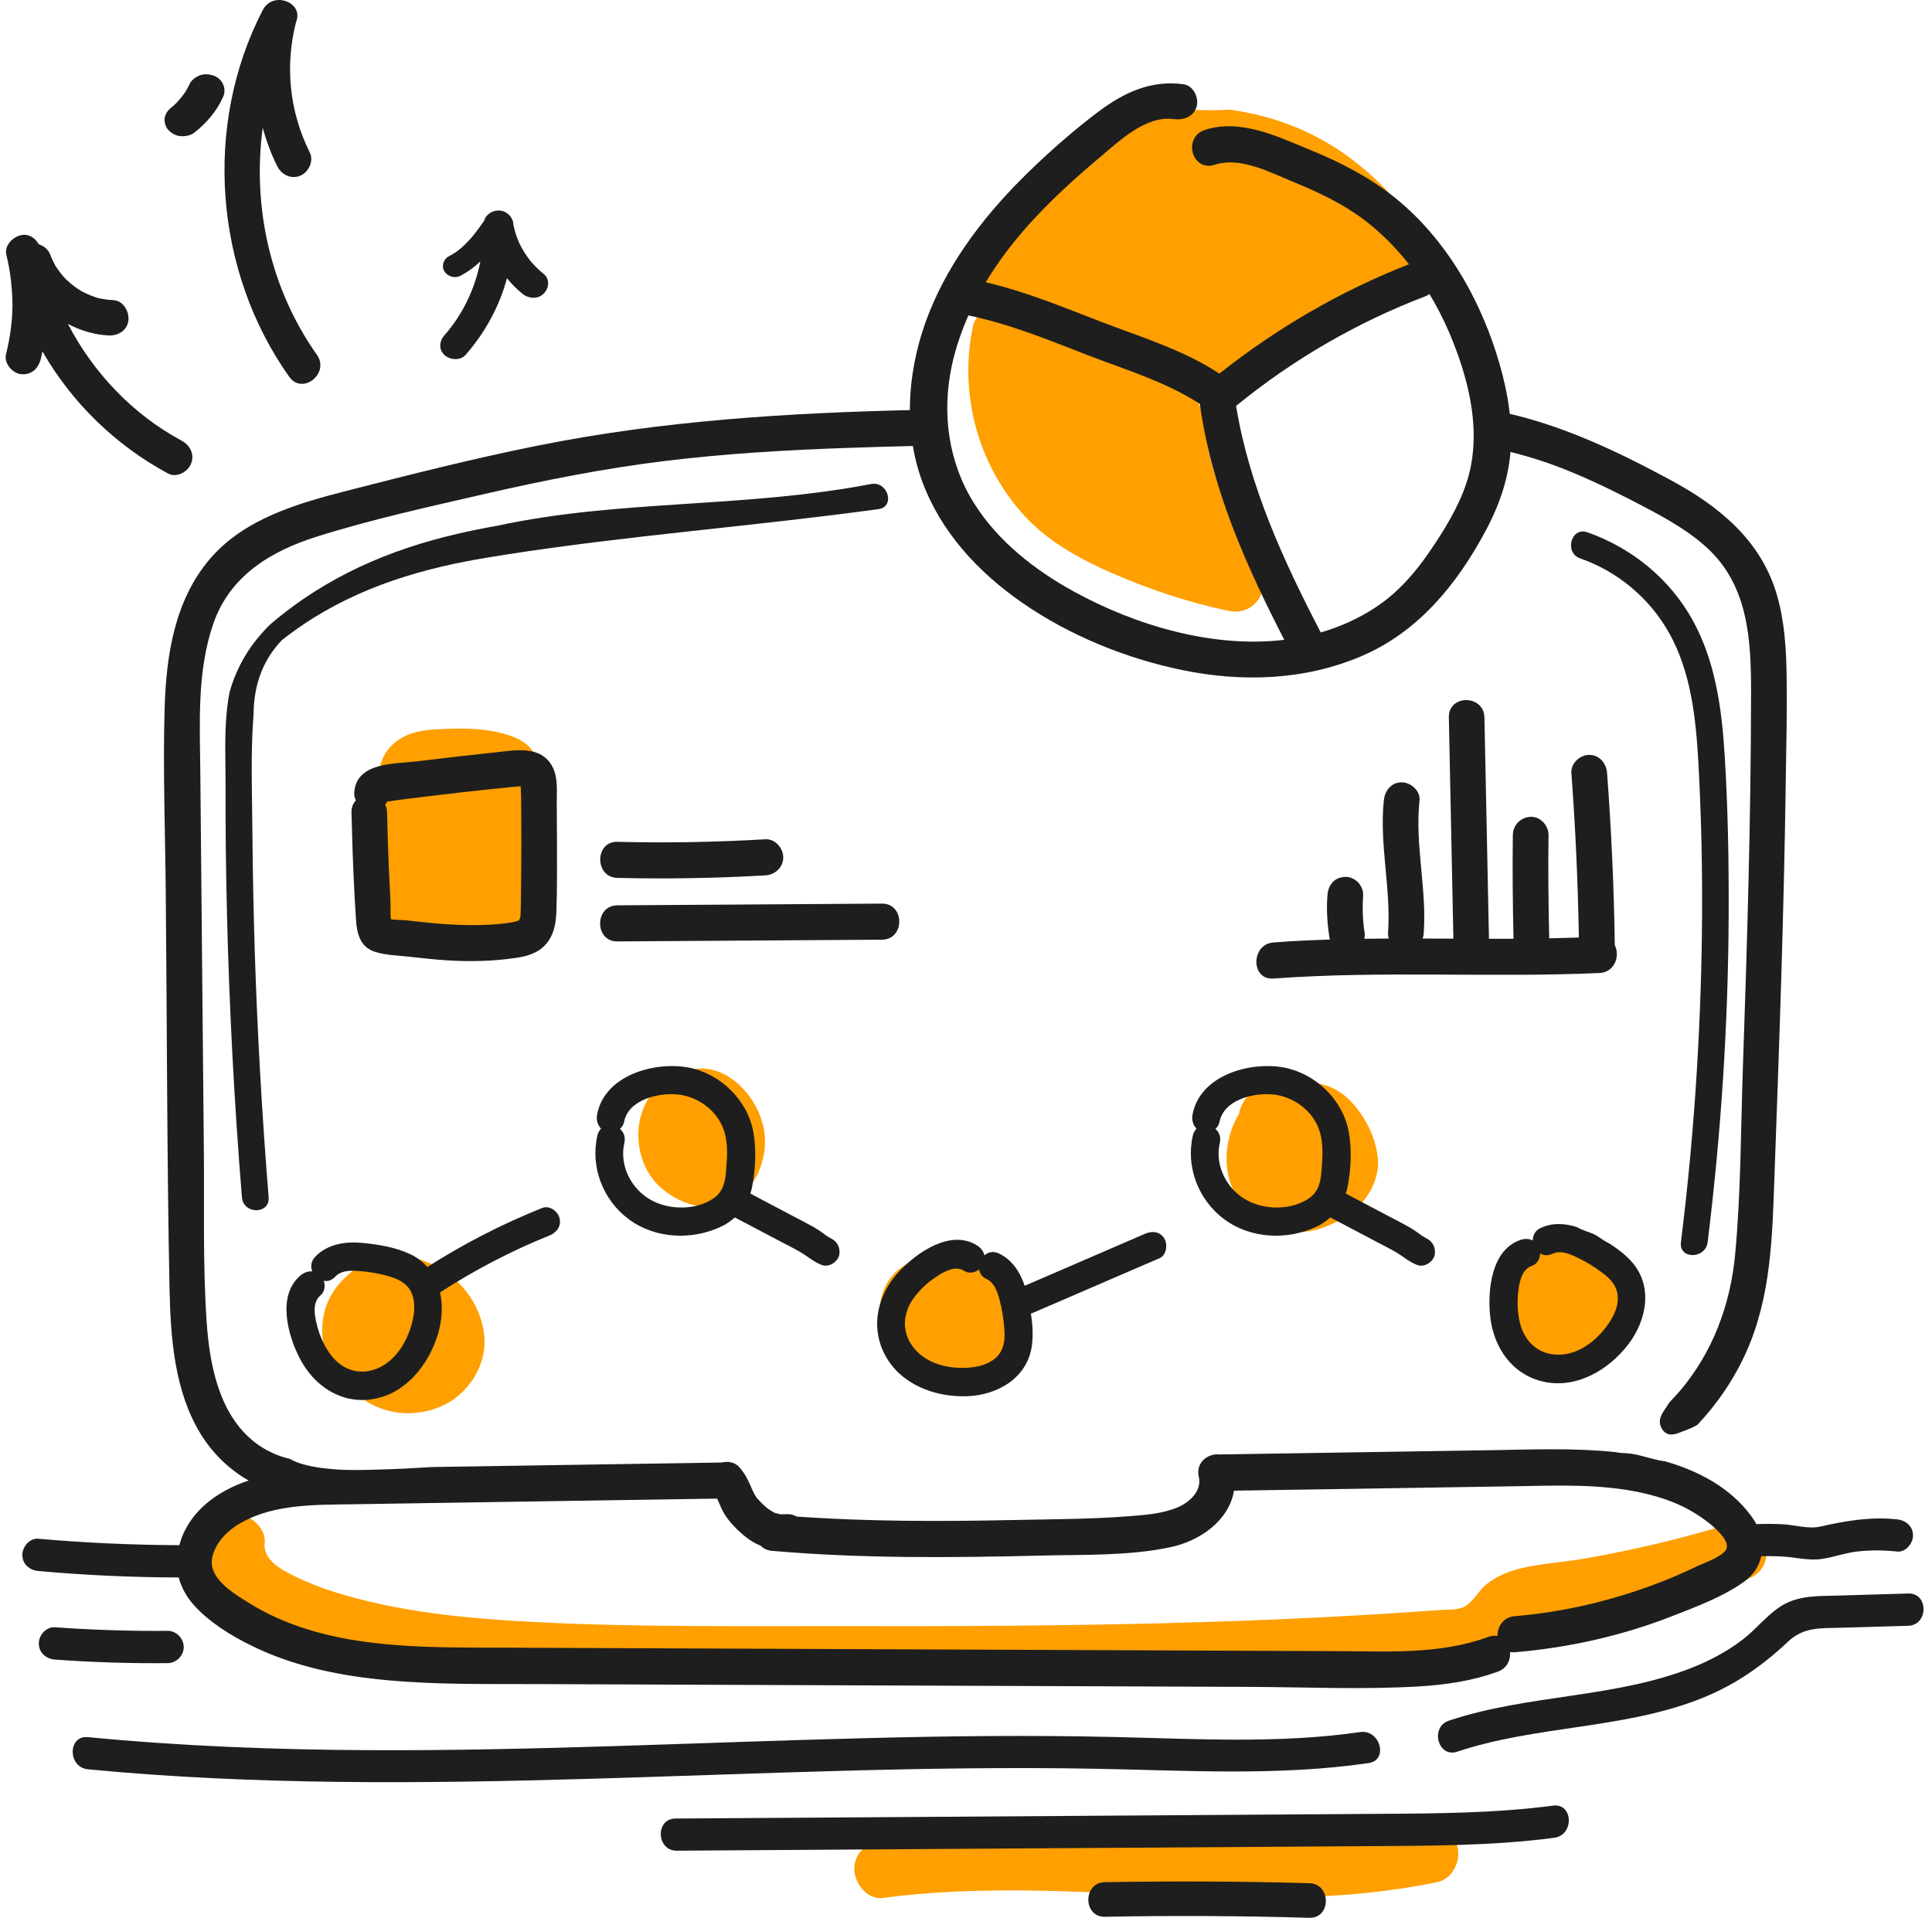 <svg width="137" height="136" viewBox="0 0 137 136" fill="none" xmlns="http://www.w3.org/2000/svg">
<path d="M38.045 63.907C38.319 62.525 38.343 61.16 38.238 59.754C38.141 58.478 37.98 57.195 38.037 55.911C38.045 55.772 38.053 55.633 38.061 55.502C38.061 55.453 38.061 55.429 38.061 55.396C38.061 55.38 38.069 55.364 38.069 55.331C38.133 54.808 38.238 54.383 38.069 53.859C37.714 52.78 36.788 52.339 35.788 52.052C34.475 51.668 33.072 51.627 31.71 51.684C30.534 51.734 29.26 51.766 28.253 52.469C27.576 52.935 27.093 53.598 26.931 54.423C26.778 55.2 26.939 55.985 27.036 56.761C27.084 57.195 27.125 57.636 27.173 58.078C27.109 59.042 27.149 60.007 27.246 60.988C27.31 61.61 27.375 62.223 27.391 62.844C27.399 63.155 27.407 63.457 27.391 63.768C27.383 63.907 27.375 64.038 27.358 64.177C27.391 63.792 27.31 64.414 27.302 64.438C27.02 65.804 27.882 66.932 29.244 67.022C30.896 67.136 32.556 67.251 34.209 67.365C34.491 67.382 34.797 67.308 35.071 67.169C35.764 67.488 36.578 67.504 37.223 66.997C38.125 66.294 38.496 65.182 37.94 64.21C37.988 64.111 38.029 64.013 38.045 63.907Z" fill="#FF9F00"/>
<path d="M54.043 79.555C53.697 78.41 53.012 77.372 52.077 76.645C51.44 76.146 50.755 75.843 49.949 75.778C49.143 75.713 48.297 76.081 47.733 76.661C47.717 76.677 47.709 76.694 47.693 76.71C47.564 76.718 47.427 76.743 47.298 76.784C46.774 76.955 46.411 77.266 46.097 77.724C44.735 79.678 45.081 82.695 46.895 84.248C47.451 84.722 47.975 85.041 48.652 85.294C49.167 85.491 49.764 85.589 50.312 85.556C51.142 85.507 51.859 85.245 52.512 84.738C53.004 84.354 53.431 83.864 53.705 83.299C54.253 82.122 54.422 80.806 54.043 79.555Z" fill="#FF9F00"/>
<path d="M71.669 92.571C71.379 91.827 71 91.205 70.372 90.715C70.162 90.551 69.937 90.421 69.711 90.314C69.622 90.11 69.501 89.922 69.34 89.775C68.969 89.423 68.446 89.129 67.914 89.178C67.406 89.219 66.906 89.162 66.399 89.162C65.665 89.17 64.972 89.317 64.311 89.644C63.062 90.257 62.281 91.761 62.401 93.151C62.514 94.451 63.135 95.661 64.142 96.487C65.174 97.329 66.318 97.795 67.632 97.901C69.042 98.024 70.589 97.525 71.363 96.266C71.734 95.661 71.871 94.933 71.919 94.23C71.943 93.691 71.871 93.086 71.669 92.571Z" fill="#FF9F00"/>
<path d="M97.702 82.114C97.589 81.019 97.17 79.98 96.558 79.065C95.913 78.1 95.083 77.282 93.946 76.947C93.189 76.726 92.359 76.775 91.609 77.037C90.819 76.759 89.989 76.751 89.2 77.16C88.507 77.528 87.991 78.239 87.846 79.016C87.112 80.226 86.83 81.713 87.056 83.12C87.362 85.033 88.925 86.709 90.763 87.216C91.835 87.51 93.003 87.395 94.027 86.979C94.97 86.594 95.897 86.096 96.573 85.303C97.315 84.42 97.823 83.308 97.702 82.114Z" fill="#FF9F00"/>
<path d="M114.683 88.663C113.587 87.608 112.136 87.232 110.661 87.502C109.952 87.633 109.299 88.041 108.776 88.524C108.348 88.916 108.042 89.431 107.817 89.971C107.575 90.339 107.357 90.731 107.196 91.156C106.737 92.391 106.922 93.748 107.47 94.917C108.695 97.533 112.781 98.253 114.683 96.013C115.577 94.958 116.142 93.625 116.134 92.227C116.142 90.911 115.626 89.562 114.683 88.663Z" fill="#FF9F00"/>
<path d="M34.345 94.778C34.16 92.694 32.846 90.854 31.041 89.857C30.259 89.423 29.373 89.129 28.486 89.137C28.059 88.9 27.568 88.81 27.084 88.998C25.126 89.742 23.304 91.197 22.926 93.413C22.716 94.664 22.918 95.874 23.57 96.961C24.11 97.869 24.844 98.605 25.706 99.201C27.423 100.395 29.639 100.542 31.5 99.626C33.257 98.768 34.523 96.781 34.345 94.778Z" fill="#FF9F00"/>
<path d="M88.652 39.579C88.16 39.219 87.886 38.45 87.669 37.878C87.258 36.832 86.855 35.785 86.5 34.714C86.154 33.692 85.847 32.662 85.63 31.608C85.412 30.569 85.461 29.392 84.912 28.468C84.308 27.446 83.341 27.029 82.309 26.571C81.213 26.089 80.125 25.615 79.029 25.133C76.845 24.176 74.653 23.211 72.469 22.255C72.404 22.222 72.324 22.206 72.251 22.181C72.034 21.985 71.775 21.829 71.469 21.74C70.47 21.462 69.221 22.083 68.987 23.17C67.996 27.904 69.326 32.883 72.541 36.464C74.266 38.385 76.531 39.62 78.852 40.642C81.519 41.803 84.26 42.718 87.097 43.315C89.394 43.797 90.514 40.919 88.652 39.579Z" fill="#FF9F00"/>
<path d="M73.281 21.921C73.917 21.736 74.715 22.013 75.319 22.207C76.433 22.551 77.541 22.902 78.634 23.312C79.683 23.695 80.708 24.119 81.689 24.637C82.657 25.143 85.656 26.844 86.773 26.988C88.008 27.147 87.686 25.941 88.788 25.352C89.957 24.725 90.345 23.875 91.513 23.247C93.838 21.994 96.175 20.738 98.5 19.485C98.572 19.451 98.643 19.392 98.715 19.345C99.025 19.288 99.332 19.168 99.624 18.963C100.563 18.282 100.98 16.783 100.3 15.853C97.319 11.824 93.221 8.593 87.177 7.775C84.43 7.985 81.995 7.264 79.52 8.593C76.687 10.129 71.89 15.133 69.875 17.995C67.839 19.663 70.889 22.638 73.281 21.921Z" fill="#FF9F00"/>
<path d="M122.783 108.039C119.317 109.086 115.787 109.936 112.217 110.549C110.637 110.819 108.937 110.884 107.397 111.342C106.68 111.555 106.003 111.873 105.415 112.339C104.843 112.789 104.432 113.672 103.779 113.966C103.271 114.187 102.578 114.138 102.046 114.179C101.047 114.252 100.047 114.318 99.048 114.383C97.251 114.498 95.453 114.604 93.648 114.694C89.916 114.882 86.185 115.013 82.445 115.111C74.974 115.299 67.495 115.332 60.016 115.315C52.69 115.299 45.331 115.405 38.013 115.029C34.08 114.833 30.107 114.498 26.262 113.59C24.473 113.165 22.668 112.642 21.008 111.833C20.008 111.35 18.646 110.655 18.767 109.445C18.88 108.35 17.76 107.401 16.752 107.401C15.567 107.401 14.85 108.342 14.737 109.445C14.358 113.124 18.146 115.111 20.975 116.231C24.36 117.572 27.963 118.169 31.558 118.594C39.198 119.493 46.935 119.346 54.608 119.387C70.219 119.46 85.854 119.428 101.442 118.308C103.464 118.16 105.624 118.111 107.083 116.476C107.599 115.896 107.849 115.454 108.614 115.25C109.517 115.005 110.46 114.939 111.379 114.8C115.602 114.171 119.769 113.222 123.863 111.988C126.337 111.228 125.282 107.279 122.783 108.039Z" fill="#FF9F00"/>
<path d="M103.344 130.955C103.038 129.835 101.933 129.304 100.862 129.524C88.24 132.157 75.305 128.805 62.595 130.505C61.515 130.653 60.58 131.339 60.58 132.549C60.58 133.539 61.507 134.74 62.595 134.593C75.675 132.844 88.917 136.179 101.933 133.465C102.997 133.244 103.618 131.969 103.344 130.955Z" fill="#FF9F00"/>
<path d="M55.011 107.287C54.994 107.279 54.954 107.27 54.89 107.246C54.89 107.246 54.89 107.246 54.898 107.246C54.93 107.262 54.97 107.279 55.011 107.287Z" fill="#1E1E1E"/>
<path d="M134.526 107.745C132.632 107.54 130.891 107.851 129.053 108.26C128.247 108.439 127.288 108.145 126.466 108.096C125.821 108.055 125.177 108.063 124.54 108.08C124.435 107.875 124.306 107.679 124.169 107.491C122.694 105.496 120.438 104.303 118.084 103.632C117.504 103.559 116.94 103.379 116.368 103.232C116.005 103.142 115.642 103.068 115.271 103.052C115.03 103.044 114.804 103.027 114.578 102.978C111.653 102.668 108.695 102.79 105.753 102.839C99.322 102.937 92.898 103.044 86.467 103.142C85.677 103.052 84.766 103.698 85.008 104.728C85.242 105.725 84.347 106.535 83.525 106.886C82.477 107.336 81.26 107.426 80.14 107.516C77.335 107.736 74.506 107.736 71.702 107.794C66.632 107.9 61.555 107.9 56.493 107.548C56.485 107.54 56.477 107.532 56.469 107.532C56.187 107.377 55.905 107.352 55.599 107.393C55.655 107.385 55.704 107.377 55.76 107.368C55.623 107.385 55.486 107.385 55.349 107.385C55.236 107.36 55.123 107.328 55.019 107.303C55.059 107.319 54.986 107.311 54.922 107.279C54.914 107.279 54.906 107.27 54.906 107.27C54.89 107.27 54.873 107.262 54.865 107.254C54.882 107.254 54.89 107.262 54.906 107.262C54.857 107.238 54.809 107.213 54.769 107.189C54.672 107.131 54.575 107.074 54.487 107.009C54.471 106.992 54.446 106.984 54.422 106.968C54.414 106.968 54.422 106.968 54.414 106.96C54.334 106.886 54.245 106.813 54.164 106.739C53.995 106.575 53.826 106.412 53.673 106.232C53.665 106.224 53.657 106.208 53.64 106.199C53.632 106.191 53.632 106.191 53.624 106.167C53.568 106.085 53.52 105.995 53.471 105.905C53.374 105.725 53.294 105.537 53.213 105.341C53.004 104.859 52.77 104.425 52.415 104.033C52.117 103.698 51.617 103.6 51.182 103.714C44.348 103.82 37.521 103.927 30.687 104.033C30.679 104.033 30.663 104.033 30.655 104.033C29.389 104.115 28.124 104.18 26.859 104.213C25.859 104.237 24.852 104.278 23.86 104.205C23.079 104.147 22.281 104.057 21.523 103.845C21.225 103.763 20.87 103.649 20.58 103.461C19.678 103.256 18.807 102.856 18.05 102.267C15.535 100.288 14.866 96.806 14.656 93.764C14.374 89.709 14.495 85.605 14.455 81.542L14.205 54.824C14.173 51.292 13.955 47.597 15.132 44.212C16.309 40.836 19.186 39.094 22.41 38.072C26.327 36.83 30.397 35.947 34.394 35.023C38.626 34.05 42.889 33.208 47.193 32.684C51.497 32.161 55.825 31.908 60.152 31.761C61.748 31.703 63.336 31.663 64.932 31.622V29.071C55.905 29.275 46.943 29.823 38.069 31.613C33.556 32.521 29.091 33.649 24.634 34.794C21.136 35.693 17.324 36.772 14.874 39.65C12.392 42.561 11.787 46.452 11.675 50.18C11.546 54.579 11.715 59.01 11.755 63.408C11.844 72.728 11.836 82.057 12.021 91.377C12.094 94.876 12.368 98.686 14.254 101.727C15.108 103.109 16.285 104.221 17.631 104.989C15.696 105.643 13.915 106.796 13.02 108.717C12.892 109.004 12.795 109.29 12.714 109.576C9.378 109.56 6.041 109.412 2.712 109.118C2.108 109.061 1.584 109.682 1.584 110.263C1.584 110.925 2.1 111.35 2.712 111.407C6.025 111.702 9.345 111.857 12.674 111.865C12.851 112.544 13.198 113.198 13.722 113.794C14.826 115.037 16.373 115.986 17.84 116.705C20.878 118.201 24.199 118.855 27.536 119.158C31.122 119.485 34.733 119.411 38.335 119.427C42.534 119.444 46.733 119.46 50.932 119.477L76.135 119.575C80.285 119.591 84.428 119.607 88.578 119.624C92.584 119.64 96.63 119.828 100.627 119.591C102.529 119.477 104.431 119.199 106.229 118.536C106.873 118.299 107.123 117.711 107.083 117.155C107.18 117.171 107.293 117.179 107.405 117.171C111.234 116.844 114.997 116.01 118.584 114.604C120.276 113.942 122.178 113.239 123.669 112.168C124.363 111.669 124.749 111.039 124.895 110.353C125.386 110.344 125.878 110.353 126.361 110.377C127.296 110.426 128.279 110.696 129.206 110.549C130.069 110.418 130.891 110.107 131.761 110.017C132.68 109.919 133.607 109.927 134.526 110.026C135.13 110.091 135.654 109.453 135.654 108.881C135.654 108.219 135.13 107.81 134.526 107.745ZM122.315 110.009C121.84 110.516 120.841 110.827 120.228 111.121C119.382 111.53 118.511 111.906 117.633 112.241C115.981 112.879 114.288 113.394 112.572 113.794C110.863 114.195 109.138 114.465 107.397 114.612C106.583 114.677 106.18 115.372 106.188 116.018C105.995 115.977 105.785 115.986 105.552 116.075C102.134 117.335 98.443 117.106 94.873 117.089C90.932 117.073 86.999 117.057 83.058 117.04C75.183 117.007 67.309 116.975 59.435 116.942C51.609 116.909 43.792 116.877 35.966 116.844C29.825 116.819 23.014 117.04 17.598 113.639C16.542 112.977 14.705 111.898 15.059 110.402C15.325 109.29 16.228 108.456 17.187 107.933C19.524 106.649 22.418 106.714 24.997 106.674L48.611 106.306C49.361 106.297 50.102 106.281 50.852 106.273C50.957 106.494 51.045 106.723 51.15 106.943C51.408 107.516 51.803 107.998 52.254 108.439C52.706 108.873 53.205 109.29 53.777 109.543C53.826 109.568 53.882 109.584 53.931 109.609C54.124 109.805 54.39 109.944 54.728 109.976C61.103 110.532 67.503 110.467 73.886 110.312C76.892 110.238 80.019 110.344 82.977 109.723C85.097 109.282 87.152 107.826 87.506 105.709C90.182 105.668 92.85 105.627 95.526 105.586C99.459 105.521 103.4 105.464 107.333 105.398C110.387 105.349 113.514 105.202 116.513 105.881C117.85 106.183 119.148 106.633 120.309 107.385C120.865 107.72 123.033 109.249 122.315 110.009Z" fill="#1E1E1E"/>
<path d="M126.692 47.997C126.668 46.043 126.547 44.032 125.991 42.152C124.863 38.309 121.897 35.906 118.536 34.083C114.821 32.071 110.879 30.183 106.737 29.275C106.713 29.267 106.68 29.267 106.656 29.259V31.941C108.3 32.325 109.92 32.84 111.516 33.51C113.362 34.279 115.159 35.178 116.924 36.118C118.439 36.928 119.963 37.802 121.212 39.004C123.976 41.661 124.17 45.43 124.17 49.068C124.161 57.955 123.896 66.85 123.589 75.737C123.436 80.127 123.452 84.575 123.041 88.949C122.711 92.513 121.445 95.914 119.116 98.645C118.874 98.923 118.625 99.193 118.375 99.454C118.31 99.553 118.246 99.659 118.181 99.757C117.859 100.223 117.512 100.697 117.819 101.269C117.94 101.498 118.133 101.678 118.391 101.719C118.721 101.768 119.044 101.613 119.342 101.498C119.697 101.368 120.051 101.229 120.365 101.041C121.792 99.528 122.977 97.778 123.831 95.874C125.604 91.908 125.677 87.657 125.83 83.381C126.176 73.947 126.507 64.512 126.636 55.077C126.676 52.698 126.724 50.344 126.692 47.997Z" fill="#1E1E1E"/>
<path d="M39.673 86.365C39.544 85.883 38.956 85.458 38.448 85.662C35.611 86.799 32.887 88.197 30.3 89.848C29.986 89.489 29.591 89.178 29.108 88.949C28.052 88.442 26.843 88.254 25.69 88.139C24.489 88.025 23.224 88.213 22.354 89.121C22.039 89.448 22.015 89.832 22.144 90.159C21.854 90.134 21.564 90.241 21.322 90.437C19.63 91.843 20.395 94.639 21.241 96.299C22.257 98.285 24.191 99.585 26.44 99.217C28.769 98.841 30.397 96.781 31.058 94.598C31.348 93.633 31.413 92.595 31.203 91.647C33.669 90.061 36.264 88.695 38.98 87.608C39.48 87.404 39.827 86.93 39.673 86.365ZM29.293 93.478C29.003 94.925 28.148 96.479 26.738 97.051C25.368 97.607 24.086 97.051 23.313 95.882C22.861 95.203 22.571 94.459 22.402 93.658C22.257 92.979 22.233 92.276 22.732 91.859C23.023 91.614 23.079 91.189 22.958 90.829C23.224 90.878 23.514 90.805 23.764 90.543C24.183 90.102 24.779 90.085 25.44 90.134C26.158 90.183 26.899 90.306 27.616 90.519C28.229 90.698 28.801 90.976 29.124 91.557C29.422 92.121 29.422 92.849 29.293 93.478Z" fill="#1E1E1E"/>
<path d="M58.798 87.763C58.976 87.829 58.669 87.674 58.629 87.649C58.524 87.575 58.428 87.502 58.331 87.428C58.13 87.281 57.92 87.142 57.702 87.019C57.211 86.742 56.711 86.488 56.211 86.227C55.212 85.695 54.205 85.172 53.205 84.64C53.261 84.477 53.31 84.305 53.342 84.125C53.576 82.883 53.648 81.493 53.415 80.25C52.996 77.977 51.045 76.121 48.829 75.704C46.435 75.255 42.865 76.228 42.341 79.04C42.268 79.408 42.373 79.784 42.623 80.038C42.51 80.152 42.413 80.307 42.365 80.512C41.841 82.76 42.768 85.115 44.59 86.464C46.467 87.862 49.103 87.968 51.182 86.962C51.529 86.799 51.835 86.578 52.109 86.333C53.181 86.897 54.245 87.461 55.317 88.025C55.808 88.287 56.316 88.532 56.8 88.818C57.307 89.121 57.727 89.505 58.283 89.709C58.774 89.889 59.395 89.505 59.508 89.006C59.62 88.434 59.322 87.96 58.798 87.763ZM51.496 82.915C51.44 83.717 51.311 84.485 50.618 84.967C49.377 85.826 47.499 85.826 46.193 85.115C44.775 84.346 43.896 82.662 44.275 81.043C44.372 80.618 44.219 80.275 43.961 80.054C44.106 79.931 44.211 79.768 44.251 79.572C44.549 77.977 46.669 77.487 48.015 77.609C49.457 77.74 50.852 78.73 51.327 80.144C51.633 81.035 51.569 81.992 51.496 82.915Z" fill="#1E1E1E"/>
<path d="M82.574 87.845C82.276 87.33 81.712 87.273 81.212 87.485C78.359 88.72 75.506 89.946 72.661 91.181C72.338 90.216 71.782 89.341 70.839 88.892C70.436 88.695 70.066 88.793 69.808 89.022C69.743 88.736 69.55 88.491 69.284 88.319C67.43 87.15 65.061 88.785 63.787 90.134C62.256 91.753 61.676 94.026 62.748 96.07C63.852 98.179 66.302 99.087 68.542 99.013C70.735 98.948 72.919 97.705 73.185 95.318C73.265 94.598 73.217 93.871 73.104 93.151C73.152 93.135 73.201 93.118 73.241 93.102L82.219 89.227C82.711 89.014 82.816 88.27 82.574 87.845ZM70.743 96.16C70.316 96.634 69.638 96.871 69.01 96.953C67.567 97.141 65.843 96.83 64.851 95.653C63.892 94.516 63.997 93.102 64.835 91.99C65.327 91.336 65.923 90.821 66.616 90.396C67.204 90.036 67.849 89.783 68.397 90.134C68.72 90.339 69.131 90.249 69.429 90.02C69.469 90.29 69.63 90.543 69.953 90.698C70.501 90.96 70.702 91.524 70.88 92.17C71.065 92.873 71.186 93.625 71.226 94.377C71.266 95.023 71.186 95.669 70.743 96.16Z" fill="#1E1E1E"/>
<path d="M113.812 88.017C113.683 87.935 113.562 87.853 113.441 87.772C113.385 87.739 113.336 87.698 113.28 87.665C113.256 87.649 113.232 87.632 113.207 87.616C112.949 87.469 112.659 87.379 112.377 87.273C112.176 87.199 111.982 87.109 111.797 87.011C110.967 86.749 110.088 86.692 109.258 87.077C108.847 87.265 108.686 87.616 108.694 87.968C108.436 87.837 108.122 87.829 107.824 87.927C105.745 88.622 105.471 91.508 105.672 93.372C105.922 95.604 107.26 97.509 109.492 97.991C111.797 98.481 114.054 97.157 115.44 95.367C116.794 93.617 117.261 91.115 115.617 89.382C115.19 88.924 114.69 88.548 114.158 88.205C114.045 88.147 113.925 88.09 113.812 88.017ZM114.706 91.81C114.795 92.448 114.537 93.126 114.191 93.666C113.409 94.917 112.063 96.053 110.54 96.07C109.065 96.086 108.066 95.097 107.759 93.731C107.582 92.93 107.574 92.137 107.695 91.32C107.8 90.633 108.025 89.971 108.638 89.766C109.001 89.644 109.194 89.268 109.218 88.891C109.452 89.031 109.75 89.071 110.072 88.916C110.62 88.663 111.176 88.859 111.781 89.145C112.434 89.448 113.078 89.84 113.675 90.298C114.183 90.674 114.618 91.148 114.706 91.81Z" fill="#1E1E1E"/>
<path d="M101.022 87.763C101.199 87.829 100.893 87.674 100.853 87.649C100.748 87.575 100.651 87.502 100.555 87.428C100.353 87.281 100.144 87.142 99.926 87.019C99.434 86.742 98.935 86.488 98.435 86.227C97.436 85.695 96.428 85.172 95.429 84.64C95.485 84.477 95.534 84.305 95.566 84.125C95.799 82.883 95.872 81.493 95.638 80.25C95.219 77.977 93.269 76.121 91.052 75.704C88.659 75.255 85.088 76.228 84.564 79.04C84.492 79.408 84.597 79.784 84.847 80.038C84.734 80.152 84.637 80.307 84.589 80.512C84.065 82.76 84.992 85.115 86.813 86.464C88.691 87.862 91.326 87.968 93.406 86.962C93.752 86.799 94.059 86.578 94.333 86.333C95.405 86.897 96.468 87.461 97.54 88.025C98.032 88.287 98.54 88.532 99.023 88.818C99.531 89.121 99.95 89.505 100.506 89.709C100.998 89.889 101.618 89.505 101.731 89.006C101.844 88.434 101.546 87.96 101.022 87.763ZM93.72 82.915C93.664 83.717 93.535 84.485 92.842 84.967C91.6 85.826 89.723 85.826 88.417 85.115C86.999 84.346 86.12 82.662 86.499 81.043C86.596 80.618 86.442 80.275 86.184 80.054C86.329 79.931 86.434 79.768 86.475 79.572C86.773 77.977 88.892 77.487 90.238 77.609C91.681 77.74 93.075 78.73 93.551 80.144C93.857 81.035 93.785 81.992 93.72 82.915Z" fill="#1E1E1E"/>
<path d="M106.068 24.934C104.746 20.854 102.449 16.922 99.056 14.134C97.234 12.638 95.171 11.559 92.971 10.659C90.658 9.711 87.99 8.386 85.443 9.212C83.84 9.735 84.525 12.213 86.144 11.681C87.982 11.084 90.118 12.254 91.786 12.932C93.511 13.635 95.22 14.453 96.711 15.573C97.919 16.48 98.975 17.559 99.91 18.737C95.066 20.642 90.561 23.25 86.467 26.495C83.936 24.819 80.906 23.904 78.117 22.833C75.417 21.794 72.717 20.666 69.897 20.02C70.904 18.344 72.129 16.791 73.483 15.352C74.901 13.848 76.441 12.45 78.029 11.125C79.374 9.997 81.252 8.174 83.227 8.444C83.936 8.542 84.645 8.272 84.855 7.553C85.024 6.956 84.645 6.073 83.928 5.975C81.607 5.656 79.673 6.58 77.875 7.929C76.183 9.204 74.579 10.61 73.064 12.074C70.066 14.968 67.454 18.279 65.907 22.122C64.392 25.89 63.973 30.264 65.391 34.131C66.713 37.712 69.349 40.574 72.508 42.757C75.828 45.054 79.802 46.681 83.783 47.507C88.055 48.398 92.504 48.251 96.533 46.534C100.611 44.8 103.36 41.367 105.358 37.622C106.374 35.726 107.043 33.739 107.14 31.589C107.236 29.332 106.753 27.059 106.068 24.934ZM76.175 41.964C73.37 40.427 70.767 38.383 69.075 35.693C67.229 32.758 66.778 29.267 67.495 25.923C67.761 24.689 68.172 23.511 68.671 22.367C71.597 22.972 74.378 24.116 77.158 25.195C79.81 26.217 82.671 27.076 85.089 28.646C85.089 28.662 85.089 28.67 85.089 28.686C85.903 34.614 88.361 40.108 91.069 45.373C85.999 45.978 80.535 44.351 76.175 41.964ZM103.956 34.344C103.368 36.069 102.352 37.688 101.321 39.192C100.305 40.672 99.08 42.062 97.549 43.067C96.324 43.877 95.01 44.457 93.656 44.85C91.013 39.764 88.587 34.499 87.652 28.785C91.673 25.498 96.219 22.866 101.055 21.018C101.167 20.977 101.272 20.92 101.369 20.854C101.877 21.704 102.336 22.587 102.723 23.487C104.166 26.847 105.173 30.779 103.956 34.344Z" fill="#1E1E1E"/>
<path d="M39.496 59.639C39.496 58.748 39.488 57.865 39.48 56.974C39.472 56.14 39.585 55.151 39.182 54.383C38.376 52.829 36.538 53.205 35.136 53.352C33.274 53.549 31.421 53.761 29.567 53.99C27.987 54.186 25.271 54.023 25.118 56.206C25.102 56.402 25.15 56.582 25.239 56.754C25.046 56.958 24.917 57.244 24.925 57.612C24.965 59.361 25.021 61.119 25.11 62.869C25.15 63.662 25.191 64.463 25.247 65.256C25.311 66.213 25.545 67.153 26.561 67.488C27.343 67.75 28.31 67.758 29.124 67.856C29.978 67.954 30.832 68.044 31.695 68.101C33.363 68.207 35.031 68.167 36.684 67.913C37.538 67.782 38.336 67.504 38.868 66.76C39.311 66.139 39.424 65.395 39.456 64.643C39.512 62.983 39.496 61.307 39.496 59.639ZM36.95 63.024C36.941 63.539 36.941 64.054 36.925 64.561C36.917 64.708 36.925 64.864 36.901 65.011C36.885 65.084 36.829 65.215 36.812 65.272C36.748 65.281 36.579 65.346 36.53 65.362C36.321 65.412 36.103 65.444 35.886 65.469C35.346 65.542 34.806 65.575 34.258 65.591C33.089 65.632 31.92 65.575 30.76 65.469C30.139 65.411 29.511 65.346 28.89 65.272C28.584 65.232 28.1 65.256 27.721 65.183C27.665 64.798 27.705 64.234 27.689 63.956C27.649 63.237 27.616 62.526 27.584 61.806C27.52 60.416 27.48 59.018 27.447 57.628C27.439 57.408 27.391 57.219 27.31 57.064C27.367 56.991 27.423 56.917 27.463 56.835C27.463 56.835 27.463 56.835 27.471 56.835C27.665 56.835 27.874 56.778 28.068 56.754C28.608 56.68 29.148 56.614 29.688 56.549C30.768 56.418 31.848 56.288 32.936 56.165C33.984 56.05 35.023 55.936 36.071 55.83C36.135 55.822 36.619 55.772 36.925 55.756C36.925 55.977 36.95 56.32 36.95 56.377C36.974 58.585 36.974 60.809 36.95 63.024Z" fill="#1E1E1E"/>
<path d="M62.546 64.079C56.292 64.12 50.03 64.16 43.776 64.201C42.148 64.21 42.148 66.777 43.776 66.76C50.03 66.719 56.292 66.679 62.546 66.638C64.174 66.629 64.174 64.071 62.546 64.079Z" fill="#1E1E1E"/>
<path d="M54.276 59.517C50.779 59.721 47.281 59.786 43.783 59.697C42.156 59.656 42.156 62.223 43.783 62.255C47.281 62.337 50.787 62.28 54.276 62.076C54.953 62.035 55.542 61.52 55.542 60.792C55.533 60.13 54.953 59.476 54.276 59.517Z" fill="#1E1E1E"/>
<path d="M114.506 67.022C114.45 62.95 114.264 58.879 113.958 54.816C113.91 54.129 113.418 53.532 112.693 53.532C112.048 53.532 111.379 54.121 111.427 54.816C111.717 58.699 111.895 62.591 111.959 66.482C111.258 66.507 110.557 66.523 109.856 66.54C109.799 64.095 109.775 61.651 109.807 59.206C109.815 58.536 109.219 57.898 108.542 57.922C107.849 57.955 107.293 58.487 107.277 59.206C107.244 61.659 107.269 64.112 107.325 66.572C106.745 66.572 106.164 66.572 105.584 66.572C105.479 61.34 105.366 56.108 105.262 50.883C105.229 49.24 102.699 49.232 102.739 50.883C102.844 56.108 102.957 61.34 103.061 66.564C102.336 66.564 101.603 66.556 100.877 66.556C100.918 66.433 100.95 66.311 100.958 66.172C101.184 63.024 100.321 59.909 100.66 56.762C100.732 56.075 100.031 55.478 99.394 55.478C98.653 55.478 98.201 56.067 98.129 56.762C97.799 59.909 98.653 63.024 98.427 66.172C98.419 66.302 98.443 66.433 98.484 66.556C97.903 66.556 97.323 66.564 96.743 66.572C96.791 66.36 96.791 66.155 96.735 65.943C96.727 65.902 96.727 65.869 96.719 65.828C96.622 65.043 96.606 64.25 96.662 63.466C96.686 63.155 96.501 62.771 96.291 62.558C96.074 62.337 95.711 62.166 95.397 62.182C95.066 62.198 94.728 62.305 94.502 62.558C94.269 62.82 94.164 63.106 94.132 63.466C94.043 64.528 94.124 65.575 94.293 66.621V66.629C92.963 66.67 91.633 66.728 90.303 66.834C88.691 66.957 88.683 69.516 90.303 69.393C98 68.821 105.713 69.344 113.418 69.001C114.53 68.943 114.885 67.766 114.506 67.022Z" fill="#1E1E1E"/>
<path d="M122.299 53.573C122.097 50.287 121.646 46.91 120.034 43.992C118.406 41.04 115.69 38.841 112.555 37.745C111.403 37.345 110.903 39.201 112.056 39.601C114.691 40.517 116.956 42.397 118.342 44.858C119.897 47.613 120.252 50.875 120.429 53.99C120.832 61.25 120.768 68.551 120.332 75.811C120.083 79.915 119.704 84.011 119.196 88.091C119.043 89.317 120.937 89.301 121.09 88.091C122.041 80.406 122.549 72.655 122.581 64.913C122.597 61.127 122.533 57.342 122.299 53.573Z" fill="#1E1E1E"/>
<path d="M61.789 34.32C52.73 36.053 43.897 35.415 35.281 37.279C34.314 37.451 33.363 37.639 32.412 37.86C27.673 38.963 23.151 40.86 19.154 44.286C18.517 44.915 17.937 45.61 17.453 46.395C16.97 47.18 16.567 48.063 16.285 49.06C16.212 49.412 16.156 49.771 16.116 50.139C15.898 51.946 15.995 53.835 15.995 55.609C15.986 58.617 16.019 61.634 16.091 64.643C16.253 71.404 16.607 78.165 17.155 84.902C17.252 86.128 19.146 86.136 19.049 84.902C18.582 79.105 18.251 73.301 18.066 67.496C17.977 64.643 17.921 61.789 17.897 58.936C17.881 56.663 17.8 54.35 17.897 52.069C17.913 51.611 17.945 51.153 17.977 50.703C17.985 49.542 18.179 48.537 18.525 47.662C18.872 46.787 19.372 46.043 19.976 45.406C23.885 42.307 28.358 40.721 33.032 39.814C33.967 39.634 34.91 39.478 35.861 39.331C44.517 37.974 53.358 37.328 62.312 36.102C63.497 35.914 62.965 34.123 61.789 34.32Z" fill="#1E1E1E"/>
<path d="M11.899 115.65C9.224 115.675 6.548 115.585 3.881 115.397C3.276 115.356 2.752 115.953 2.752 116.542C2.752 117.196 3.268 117.637 3.881 117.686C6.548 117.882 9.224 117.964 11.899 117.94C12.504 117.931 13.028 117.416 13.028 116.795C13.02 116.182 12.504 115.65 11.899 115.65Z" fill="#1E1E1E"/>
<path d="M96.453 122.828C90.698 123.662 84.855 123.311 79.069 123.18C73.145 123.041 67.229 123.106 61.305 123.262C49.587 123.556 37.876 124.169 26.158 124.112C19.509 124.079 12.86 123.826 6.235 123.188C4.792 123.049 4.8 125.33 6.235 125.469C29.986 127.742 53.802 125.003 77.586 125.428C84.082 125.543 90.586 125.968 97.049 125.028C98.476 124.823 97.871 122.624 96.453 122.828Z" fill="#1E1E1E"/>
<path d="M110.129 128.045C106.14 128.568 102.11 128.601 98.088 128.625C94.042 128.65 90.005 128.682 85.959 128.707L61.708 128.87C57.106 128.903 52.504 128.928 47.902 128.96C46.451 128.968 46.54 131.249 47.99 131.241L96.493 130.922C101.07 130.89 105.664 130.922 110.21 130.326C111.644 130.138 111.564 127.857 110.129 128.045Z" fill="#1E1E1E"/>
<path d="M92.85 133.547C88.014 133.408 83.179 133.391 78.343 133.473C76.787 133.498 76.787 135.95 78.343 135.926C83.179 135.836 88.014 135.86 92.85 135.999C94.406 136.04 94.406 133.588 92.85 133.547Z" fill="#1E1E1E"/>
<path d="M135.316 113.002C133.655 113.051 131.987 113.1 130.327 113.149C128.997 113.19 127.595 113.124 126.41 113.827C125.338 114.465 124.564 115.511 123.581 116.264C122.509 117.089 121.284 117.743 120.035 118.242C114.498 120.441 108.373 120.139 102.747 122.019C101.377 122.477 101.965 124.684 103.344 124.218C108.88 122.371 114.877 122.632 120.349 120.556C122.848 119.607 124.862 118.234 126.805 116.403C127.901 115.372 129.086 115.471 130.504 115.43C132.108 115.381 133.712 115.34 135.316 115.291C136.758 115.242 136.766 112.961 135.316 113.002Z" fill="#1E1E1E"/>
<path d="M4.71 19.834C4.697 19.821 4.691 19.814 4.677 19.807C4.691 19.814 4.697 19.821 4.71 19.834Z" fill="#1E1E1E"/>
<path d="M12.872 31.246C9.413 29.383 6.633 26.454 4.817 22.972C5.715 23.445 6.699 23.741 7.71 23.789C8.362 23.823 9.047 23.424 9.107 22.702C9.16 22.068 8.735 21.319 8.036 21.285C7.75 21.272 7.471 21.238 7.191 21.184C7.125 21.17 7.052 21.157 6.985 21.137C6.952 21.13 6.939 21.13 6.919 21.123C6.812 21.096 6.686 21.042 6.599 21.015C6.333 20.921 6.074 20.799 5.821 20.671C5.814 20.664 5.794 20.657 5.781 20.651C5.828 20.671 5.668 20.583 5.661 20.576C5.542 20.502 5.422 20.421 5.309 20.334C5.196 20.253 5.083 20.158 4.976 20.07C4.89 19.996 4.803 19.902 4.71 19.828C4.757 19.875 4.79 19.922 4.703 19.834C4.697 19.828 4.684 19.814 4.677 19.807C4.67 19.8 4.664 19.794 4.657 19.787C4.664 19.787 4.67 19.8 4.677 19.8C4.63 19.747 4.577 19.699 4.53 19.645C4.444 19.551 4.364 19.45 4.284 19.348C4.198 19.234 4.111 19.119 4.032 19.004C3.992 18.943 3.958 18.889 3.918 18.829C3.785 18.572 3.659 18.316 3.553 18.039C3.42 17.688 3.107 17.432 2.748 17.324C2.502 16.885 2.069 16.575 1.53 16.669C0.925 16.777 0.286 17.398 0.453 18.08C0.599 18.68 0.712 19.288 0.779 19.909C0.812 20.219 0.838 20.523 0.858 20.833C0.865 20.988 0.872 21.143 0.878 21.299C0.878 21.332 0.878 21.548 0.885 21.609C0.885 21.677 0.878 21.872 0.878 21.906C0.872 22.061 0.865 22.216 0.858 22.372C0.838 22.682 0.812 22.986 0.772 23.296C0.692 23.91 0.579 24.518 0.426 25.118C0.266 25.759 0.878 26.481 1.497 26.535C2.235 26.603 2.721 26.137 2.894 25.449C2.941 25.273 2.974 25.091 3.007 24.916C5.103 28.573 8.209 31.583 11.921 33.581C12.513 33.898 13.305 33.48 13.544 32.892C13.824 32.211 13.464 31.563 12.872 31.246Z" fill="#1E1E1E"/>
<path d="M20.995 1.559C21.576 0.183 19.364 -0.687 18.635 0.709C14.391 8.891 15.2 19.231 20.507 26.718C21.443 28.04 23.408 26.482 22.472 25.16C19.17 20.499 17.88 14.658 18.629 9.066C18.889 10.004 19.224 10.914 19.658 11.784C19.959 12.391 20.641 12.735 21.296 12.459C21.884 12.209 22.272 11.42 21.964 10.806C20.534 7.933 20.193 4.722 20.988 1.579C20.995 1.572 20.995 1.566 20.995 1.559Z" fill="#1E1E1E"/>
<path d="M15.125 5.353C14.805 5.255 14.444 5.224 14.131 5.359C13.819 5.489 13.562 5.698 13.43 5.987C13.347 6.178 13.235 6.368 13.124 6.547C12.902 6.867 12.652 7.162 12.367 7.439C12.297 7.494 12.235 7.556 12.166 7.611C11.909 7.808 11.728 8.06 11.679 8.361C11.638 8.644 11.728 9.001 11.943 9.223C12.159 9.444 12.457 9.629 12.791 9.653C13.131 9.678 13.499 9.623 13.763 9.42C14.666 8.718 15.389 7.851 15.826 6.86C15.951 6.584 15.951 6.258 15.819 5.981C15.708 5.71 15.43 5.446 15.125 5.353Z" fill="#1E1E1E"/>
<path d="M38.567 19.438C38.251 19.181 37.957 18.898 37.692 18.595C37.67 18.568 37.649 18.541 37.62 18.514C37.62 18.507 37.62 18.507 37.613 18.507C37.548 18.426 37.491 18.345 37.427 18.258C37.305 18.089 37.197 17.921 37.09 17.739C36.989 17.57 36.903 17.401 36.817 17.226C36.81 17.219 36.803 17.199 36.795 17.179C36.788 17.159 36.774 17.132 36.774 17.125C36.738 17.031 36.695 16.936 36.659 16.842C36.552 16.552 36.473 16.255 36.408 15.952C36.408 15.938 36.408 15.932 36.408 15.918C36.401 15.763 36.358 15.622 36.286 15.493C36.279 15.473 36.265 15.46 36.258 15.446C36.236 15.413 36.215 15.372 36.186 15.338C36.179 15.325 36.164 15.311 36.15 15.298C35.956 15.075 35.677 14.927 35.347 14.927C35.318 14.927 35.297 14.934 35.268 14.934C35.239 14.934 35.218 14.941 35.189 14.941C35.161 14.947 35.139 14.947 35.11 14.954C35.089 14.961 35.06 14.961 35.039 14.968C35.024 14.974 35.01 14.981 34.996 14.988C34.902 15.021 34.809 15.069 34.723 15.123C34.68 15.15 34.644 15.177 34.608 15.21C34.544 15.264 34.486 15.332 34.443 15.399C34.422 15.426 34.408 15.453 34.393 15.487C34.372 15.534 34.357 15.581 34.343 15.635C34.207 15.837 34.071 16.033 33.92 16.228C33.82 16.37 33.712 16.505 33.604 16.64C33.583 16.667 33.569 16.687 33.547 16.714C33.547 16.714 33.547 16.714 33.54 16.721C33.475 16.795 33.418 16.862 33.353 16.936C33.124 17.199 32.873 17.442 32.6 17.671C32.536 17.725 32.471 17.779 32.4 17.826C32.407 17.82 32.335 17.873 32.314 17.887C32.156 17.995 31.991 18.089 31.826 18.177C31.439 18.379 31.281 18.905 31.525 19.262C31.776 19.626 32.271 19.768 32.679 19.546C33.196 19.269 33.655 18.925 34.063 18.534C33.691 20.442 32.837 22.269 31.518 23.773C31.152 24.184 31.087 24.771 31.518 25.175C31.891 25.526 32.644 25.593 33.009 25.175C34.408 23.577 35.419 21.716 35.949 19.734C36.279 20.132 36.645 20.51 37.047 20.833C37.462 21.177 38.136 21.244 38.538 20.833C38.932 20.469 39.011 19.802 38.567 19.438Z" fill="#1E1E1E"/>
</svg>
